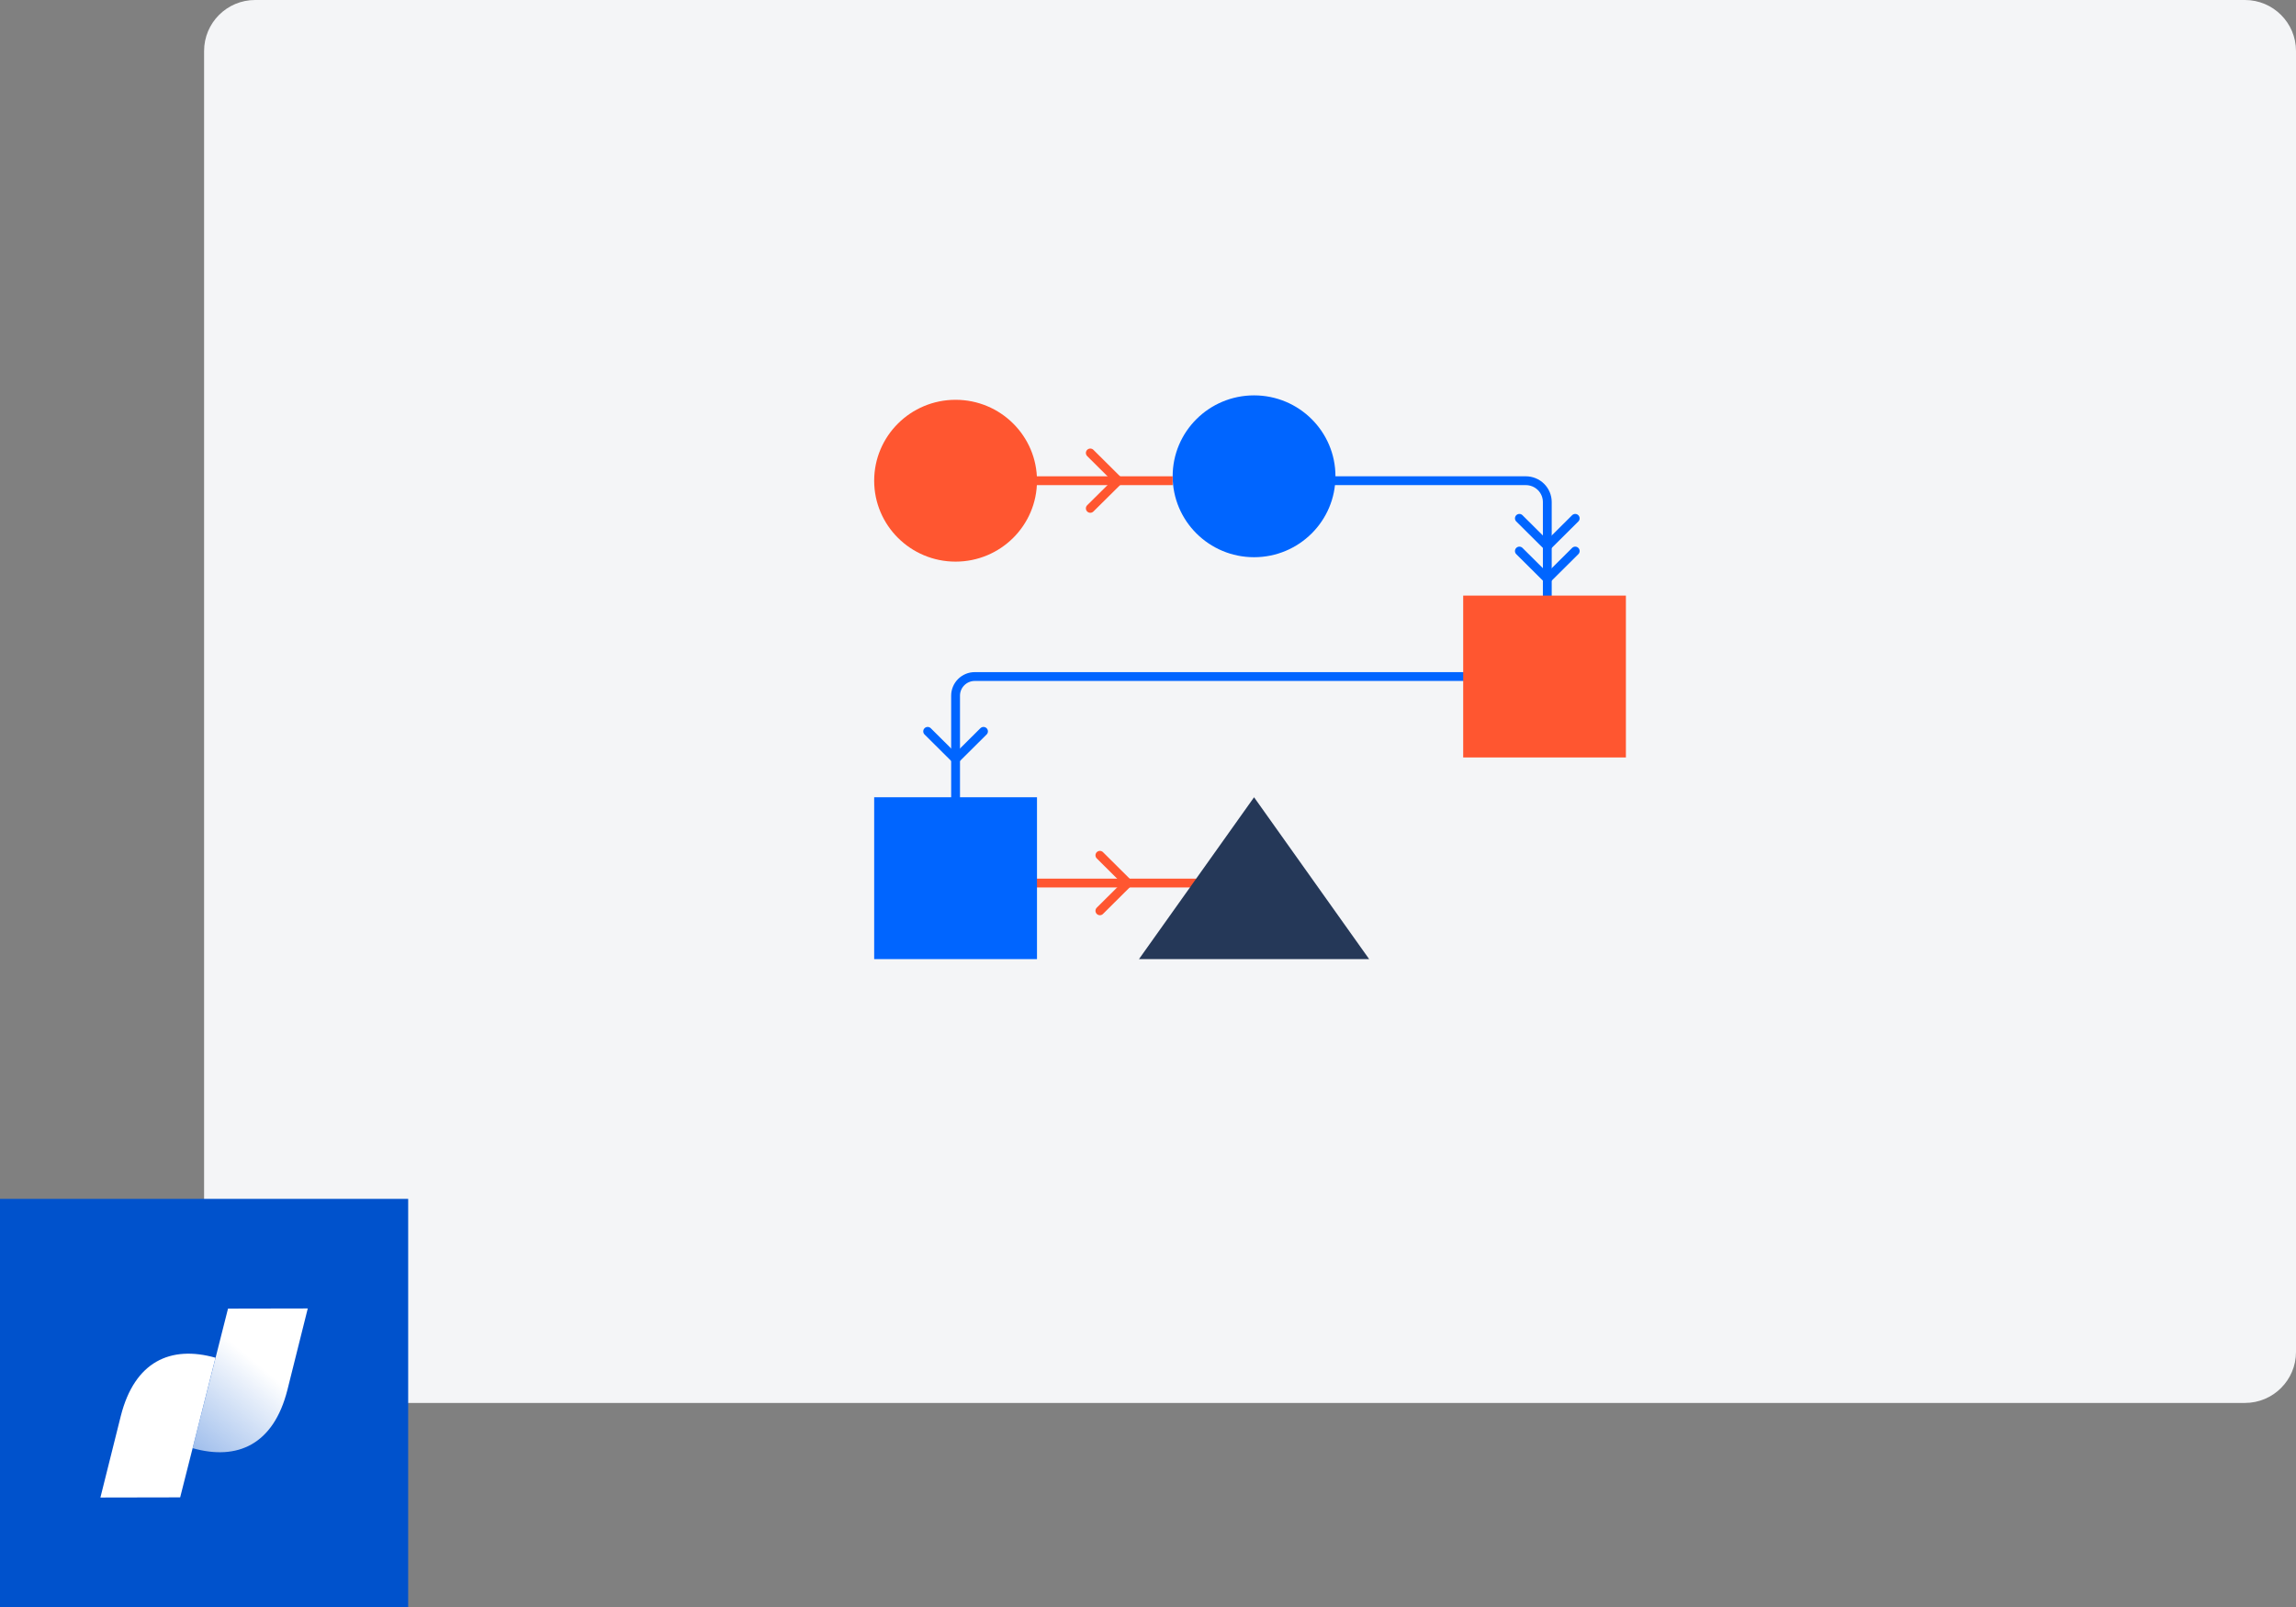 <svg width="180" height="126" viewBox="0 0 180 126" fill="none" xmlns="http://www.w3.org/2000/svg">
<rect x="0" y="0" width="180" height="126" fill="#808080" stroke="none"/>
<path d="M16 4C16 1.791 17.791 0 20 0H176C178.209 0 180 1.791 180 4V106C180 108.209 178.209 110 176 110H20C17.791 110 16 108.209 16 106V4Z" fill="#F4F5F7"/>
<g clip-path="url(#clip0)">
<path d="M74.915 70.821V54.541C74.915 54.145 75.074 53.764 75.356 53.484C75.638 53.203 76.021 53.045 76.42 53.045H120.88" stroke="#0065FF" stroke-width="0.692" stroke-miterlimit="10"/>
<path d="M72.918 69.237H98.315" stroke="#FF5630" stroke-width="0.692" stroke-miterlimit="10"/>
<path d="M89.293 75.2L98.315 62.511L107.337 75.2H89.293Z" fill="#253858"/>
<path d="M81.297 62.511H68.533V75.2H81.297V62.511Z" fill="#0065FF"/>
<path d="M104.696 37.344C104.696 33.84 101.839 31 98.315 31C94.79 31 91.933 33.84 91.933 37.344C91.933 40.848 94.79 43.689 98.315 43.689C101.839 43.689 104.696 40.848 104.696 37.344Z" fill="#0065FF"/>
<path d="M98.315 37.691H119.614C119.836 37.69 120.055 37.733 120.26 37.816C120.465 37.9 120.652 38.023 120.809 38.179C120.966 38.334 121.09 38.519 121.175 38.722C121.26 38.925 121.304 39.144 121.304 39.364V50.101" stroke="#0065FF" stroke-width="0.692" stroke-miterlimit="10"/>
<path d="M74.915 37.691H91.933" stroke="#FF5630" stroke-width="0.692" stroke-miterlimit="10"/>
<path d="M81.297 37.691C81.297 34.187 78.44 31.347 74.915 31.347C71.391 31.347 68.533 34.187 68.533 37.691C68.533 41.195 71.391 44.035 74.915 44.035C78.44 44.035 81.297 41.195 81.297 37.691Z" fill="#FF5630"/>
<path d="M127.474 46.701H114.71V59.39H127.474V46.701Z" fill="#FF5630"/>
<path d="M85.476 35.515L87.665 37.691L85.476 39.86" stroke="#FF5630" stroke-width="0.692" stroke-miterlimit="10" stroke-linecap="round"/>
<path d="M86.228 67.061L88.417 69.237L86.228 71.413" stroke="#FF5630" stroke-width="0.692" stroke-miterlimit="10" stroke-linecap="round"/>
<path d="M123.493 43.206L121.304 45.382L119.115 43.206" stroke="#0065FF" stroke-width="0.692" stroke-linecap="round" stroke-linejoin="round"/>
<path d="M123.493 40.642L121.304 42.818L119.115 40.642" stroke="#0065FF" stroke-width="0.692" stroke-linecap="round" stroke-linejoin="round"/>
<path d="M77.104 57.343L74.915 59.519L72.726 57.343" stroke="#0065FF" stroke-width="0.692" stroke-linecap="round" stroke-linejoin="round"/>
</g>
<path d="M32 94H0V126H32V94Z" fill="#0052CC"/>
<path d="M17.876 102.604L15.104 113.548C18.632 114.544 21.448 113.248 22.528 108.992L24.128 102.592L17.876 102.604Z" fill="url(#paint0_linear)"/>
<path d="M14.124 117.404L16.896 106.456C13.368 105.46 10.552 106.756 9.472 111.016L7.872 117.416L14.124 117.404Z" fill="white"/>
<defs>
<linearGradient id="paint0_linear" x1="14.28" y1="113.588" x2="19.976" y2="106.744" gradientUnits="userSpaceOnUse">
<stop stop-color="white" stop-opacity="0.6"/>
<stop offset="1" stop-color="white"/>
</linearGradient>
<clipPath id="clip0">
<rect width="58.933" height="44.2" fill="white" transform="translate(68.533 31)"/>
</clipPath>
</defs>
</svg>
